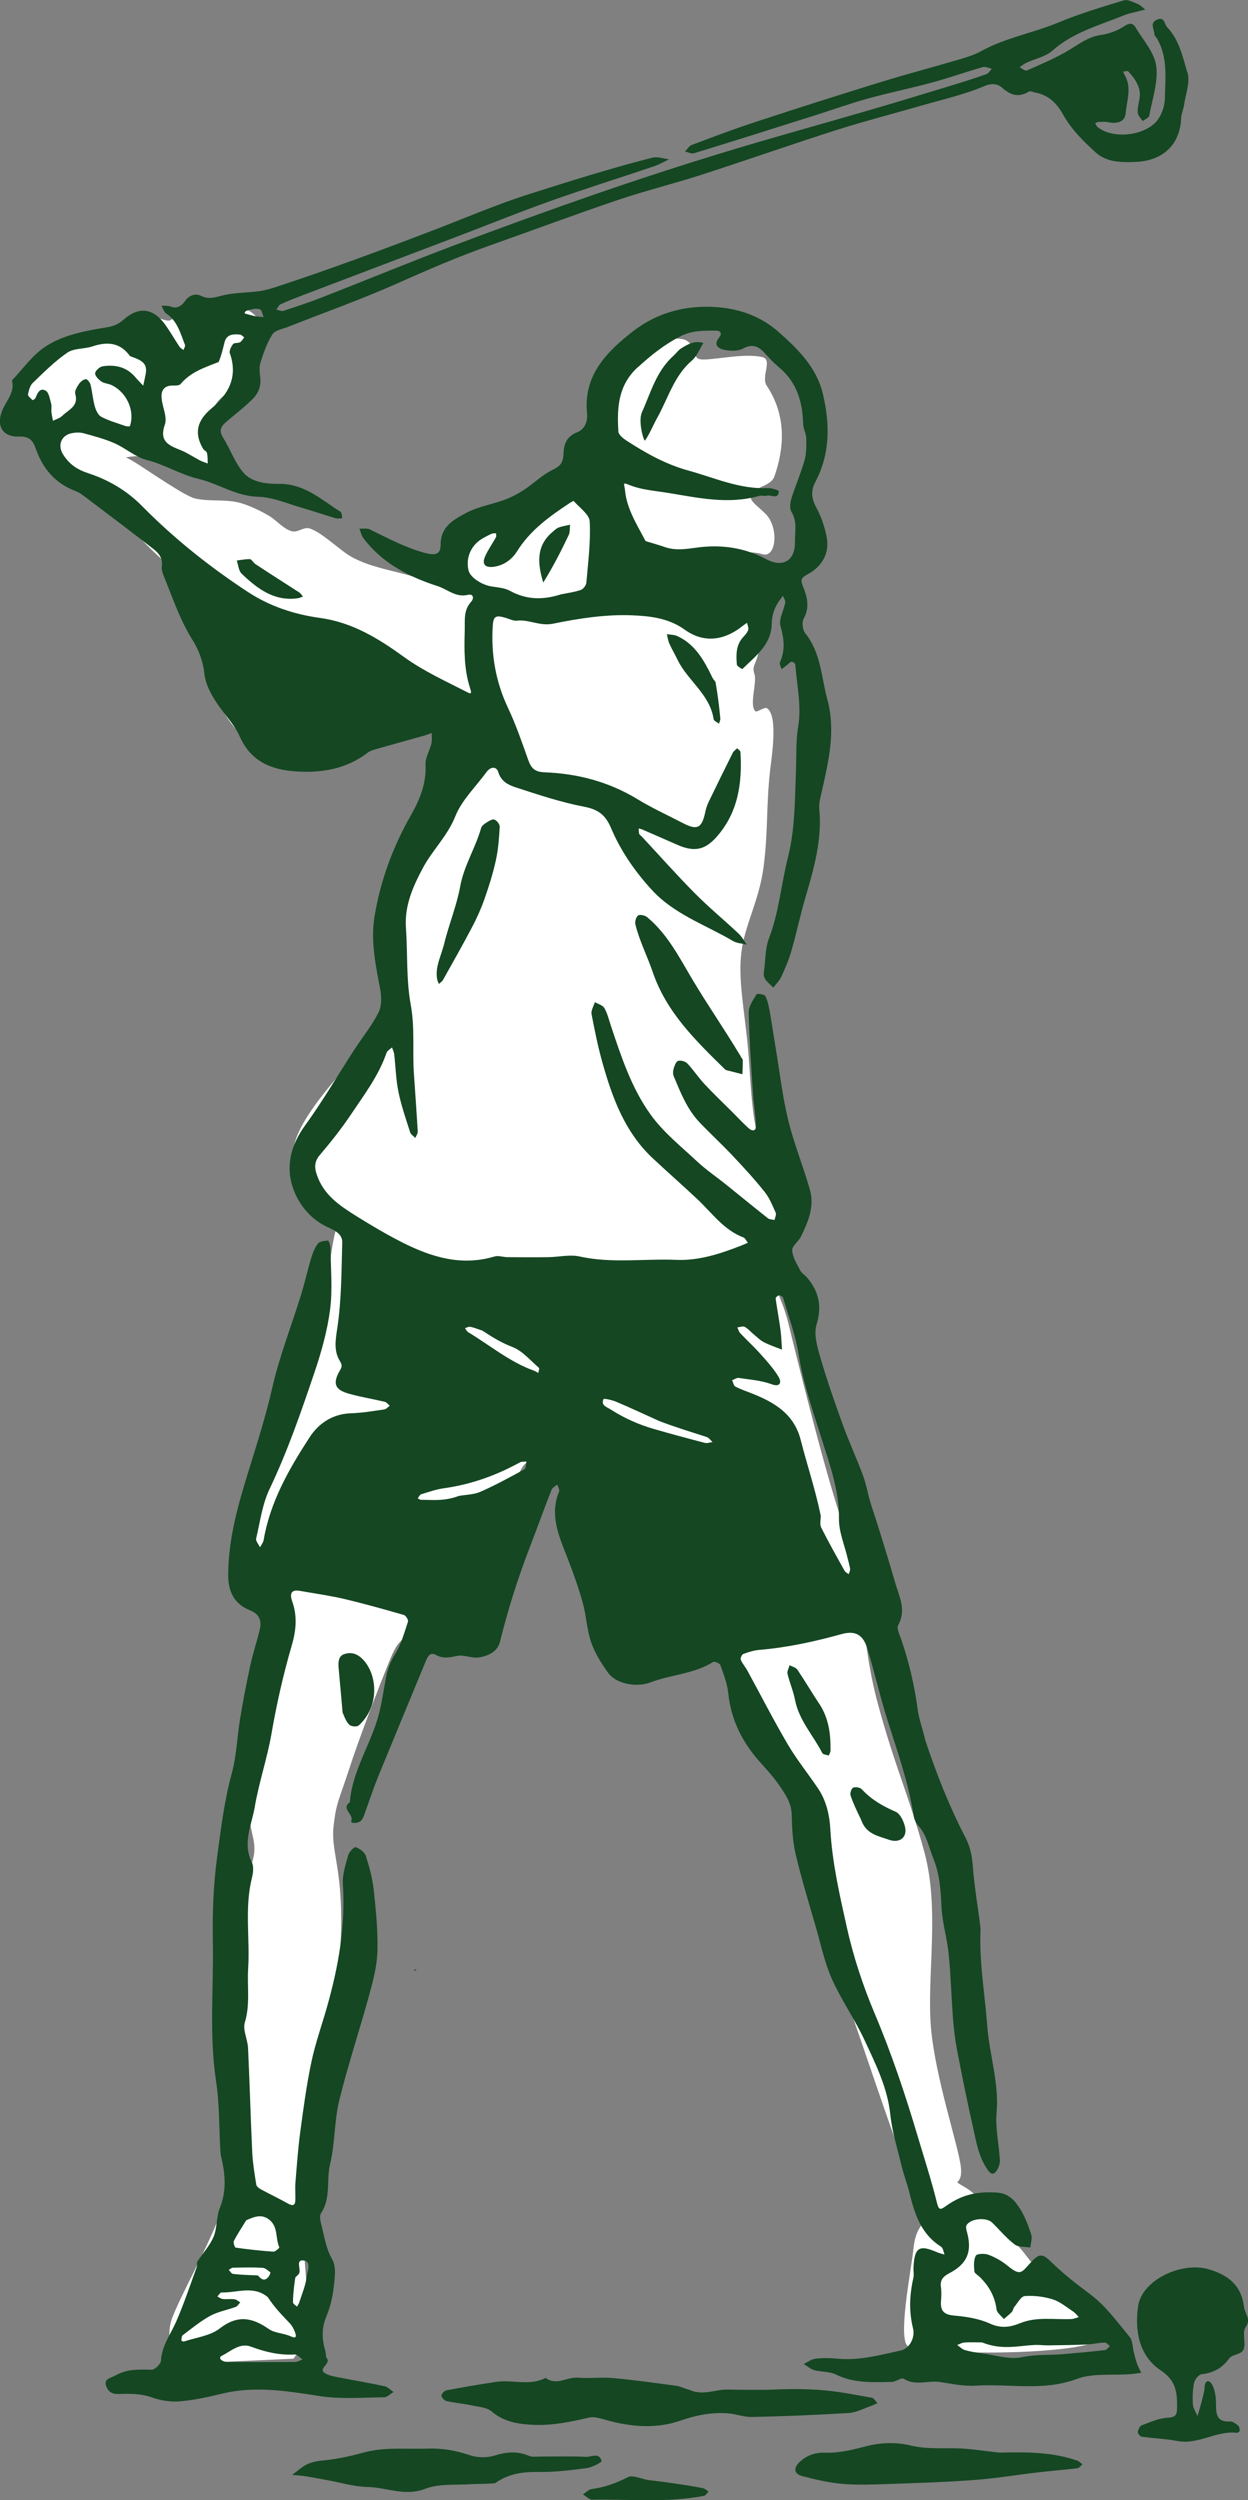 <?xml version="1.0" encoding="UTF-8"?>
<svg id="a" data-name="Layer 1" xmlns="http://www.w3.org/2000/svg" width="249.64" height="499.91" viewBox="0 0 249.64 499.91">
  <rect x="0" y="0" width="249.64" height="499.91" fill="#808080" stroke="none"/>
  <defs>
    <style>
      .b {
        fill: #fff;
        fill-rule: evenodd;
      }

      .c {
        fill: #144722;
      }
    </style>
  </defs>
  <path class="b" d="M90.87,141.11c-.85-.06-2.84,1.9-2.81,2.39.4,5.24-.89,10.68-1.61,15.77-1.05,7.32-8.06,14.56-9.54,26.38-.78,6.25.27,16.1-.58,18.64-1.43,4.28-19.65,19.95-17.47,27.59,4.96,17.36,15.94,19.62,32.13,21.24,8.54.85,16.66,3.45,25.41,2.72,4.55-.38,8.72-2.7,13.25-3.27,6.63-.83,12.44,4.44,19.24,2.18,2.87-.96,4.4-4.1,5.45-6.72,4.66-11.65-.95-11.49-3.09-22.14-1.06-5.28-1.14-10.92-1.63-16.34-.65-7.16-2.03-13.72-1.31-19.2.73-5.68,3.59-10.28,4.46-17.23.91-7.28.46-11.7,1.27-19.03.28-2.54,1.68-10.94-.62-12.48-.49-.33-2.03.91-2.33.6-1.27-1.27.39-5.72-.18-7.44-.56-1.69.32-1.83.82-4.36.75-3.77,2.47-7.43,3.89-10.75,1.4-3.26-3.21-4.76-3.64-5.01-7.01-3.88-2.78-4.8.57-3.83,2.75.8,3.29-5.36.6-8.06-1.53-1.54-3.11-2.51-2.93-3.4.44-2.18,3.93-1.94,4.7-4.14,1.86-5.34,2.58-11.91-1.57-18.13-1.14-1.71,1.22-5.16-.81-5.67-3.9-.97-11.02.92-12.71.36-1.43-.48-.77-3.61-3.45-3.99-6.94-.99-13.37,6.15-17.06,11.07-1.82,2.42-.48,7.12-1.82,9.8-.59,1.18-3.03,1.76-3.81,2.54-1.12,1.12.24,4.2-1.63,5.45-4.97,3.31-20.99,8.87-23.05,15.06-1.44,4.31,4.45,4.18,5.63,6.53.67,1.34-3.16,8.15-3.45,10.17-.26,1.81,6.39,11.14,3.63,12.52-1.09.54-2.56.27-3.93.18h0Z"/>
  <path class="b" d="M94.25,145.88c-1.57-.53-2.73-1.58-4.49-1.73-6.87-.57-11.8,2.02-18.03,4.51-2.1.84-4.85.34-7.05.59-4.11.46-7.21,2.7-11.46.88-5.05-2.17-8.65-6.58-10.09-11.85-.8-2.94-.27-6.06-1.08-9.01-1.11-4.05-3.82-6.87-5.68-10.58-1.14-2.27-2.15-5.21-4.11-6.96-4.11-3.65-7.57-7.99-11.76-11.66-2.63-2.3-6.36-3.74-9.31-5.58-.88-.55-4.53-5.56-3.53-6.56.25-.25.44-.92.78-1.27,3.93-3.93,10.61-1.07,14.99.39,1.82.61,3.43,1.89,5.19,2.64.14.06,2.25,1.01,2.25.98,0-.43-.9-1.54-1.08-2.06-.55-1.63-.7-3.32-.98-5-.58-3.51,1.5-6.97.69-9.4-.76-2.27-3.34-3.25-4.02-5.29-.4-1.2-.65-3.64,1.08-4.21,1.55-.52,3.22-1.08,4.9-1.08.72,0,1.98.72,2.64.39.84-.42,1.56-1.71,2.45-2.16,1.71-.86,3.25,1.73,4.7,1.37.8-.2,1.11-1.14,1.76-1.47,3.1-1.55,7.45-.28,8.82,2.45.99,1.98-2.5,4.8-3.23,6.27-1.08,2.17-1.05,4.66-2.06,6.66-.67,1.34-2.27,2.13-3.13,3.33-1.02,1.43-1.64,3.16-2.25,4.8-.74,1.98-.06,4.14.59,6.07.24.71,1.27,2.86.88,3.62-.39.78-3.93-.37-4.41-.49-2.38-.6-4.28-2.28-6.56-3.13-2.17-.81-4.56-.83-6.76-1.57-.13-.04-.26-.05-.39-.1-2.09-.78-5-2.01-5-1.76,0,.19,1.23.87,1.37.98,1.89,1.51,4.05,2.29,6.07,3.53,2.44,1.5,9.99,6.77,12.05,7.25,2.94.68,6.06.08,9.01.88,1.89.52,4.19,1.63,5.88,2.64,1.42.85,2.87,2.63,4.51,3.04,1.21.3,2.27-.88,3.43-.59,2.08.52,5.76,3.94,7.64,5.19,2.92,1.95,7.1,2.88,10.48,3.72,3.2.8,6.57,1.91,9.8,2.45,2.46.41,5.51.36,7.25,2.45,1.89,2.27,1.08,6.11,1.47,8.82.45,3.17,2.11,6.27,2.35,9.41.56,7.2-2.48,7.07-6.58,8.19h0Z"/>
  <path class="b" d="M16.57,90.54c-1.27-.1-6.59-.07-7.56-.65-1.71-1.03-3.12-2.53-4.94-3.34-.96-.42-2.37.13-3.19-.53-.78-.64-.78-2.58-.39-3.43,1.14-2.49,2.77-4.89,4.37-7.08.97-1.33,1.6-2.45,2.96-3.48.76-.58,1.83-.74,2.71-1.07,1.17-.43,2.35-.9,3.48-1.42,1.45-.67,2.89-1.72,4.43-2.17,3.74-1.07,8.06.16,11.16,2.37,1.26.9,3.26,2.66,3.65,4.25.33,1.35-.03,2.89.25,4.28.52,2.53,2.34,4.97,2.19,7.63-.04.66-.31,1.32-.53,1.93-.26.71-.55,1.65-1.04,2.26-1.58,1.94-4.88,1.02-7,1.13-1.4.07-2.46.43-3.89.23-1.31-.18-2.54-.83-3.85-.99-.94-.11-1.86.15-2.8.08h0Z"/>
  <path class="b" d="M35.69,472.65l22.98-1.02s2.88-3.05,2.84-9.95c-.04-6.9-1.68-18.49-1.21-23.91.47-5.42,7.17-35.28,7.84-49.43.67-14.15-1.93-17.84-1.44-22.89.5-5.05,1.2-5.7,3.12-11.66,1.92-5.96,6.05-16.74,8.25-22.08,2.19-5.34,3.37-4.28,7.83-3.97,4.46.32,7.2,2.35,8.8-.78,1.6-3.14,6.89-31.35,10.39-34.3,3.49-2.95,7.35-10.56,9.28,3.6,1.93,14.16,5.6,34.55,7.75,36.14,2.15,1.59,9.77.49,14.2-1.57,4.43-2.07,7.04-2.3,8.41,1.47,1.37,3.77,11.01,21.91,13.07,27.21,2.06,5.31,6.14,26.88,8.97,33.47,2.84,6.6,10.7,31.14,13.52,37.98,2.82,6.85,4.38,11.46,4.48,12.75.09,1.29-1.59,1.47-2.04,5.85-.45,4.38-3.35,18.72-.95,19.69,2.4.97,15.64,1.55,26.23.81,10.59-.73,15.32-2.28,12.16-5.77-3.17-3.5-10.02-7.23-13.2-11.13-3.18-3.9-1.75-2.61-6.85-7.66-5.1-5.05-3.52-5.97-6.91-8.04-3.4-2.07-.57.08-1-4.09-.43-4.17-5.15-17.92-6-28.07-.84-10.15,1.8-23.46-1.28-34.86-3.07-11.4-5.97-17.21-9.43-30.16-3.46-12.95-2.69-24.38-6.16-33.45-3.47-9.07-9.4-33.09-11.66-42.31-2.26-9.21-9.78-19.15-9.78-19.15,0,0-38.92-2.61-47.03-2.35-8.11.25-30.6-3.68-32.4-.5-1.8,3.18-2.4,8.98-3.17,16.24-.77,7.25.68,6.63-5.05,16.52-5.73,9.89-14,31.24-13.94,36.42.06,5.18,4.4,6.78,5.73,10.43,1.32,3.65,4.37,8.93,2.14,18.44-2.23,9.52-4.61,18.53-4.38,22.16.23,3.62,1.59,5.65.9,8.65-.69,3-2.62,9.18-4.39,20.23-1.77,11.05.14,19.26,0,29.56-.14,10.3.99,13.71-2.41,22.01-3.4,8.3-7.52,15.34-9.4,20.16-1.88,4.82,1.17,9.31,1.17,9.31h0Z"/>
  <path class="c" d="M129.93,495.92c2.24.26,4.09.51,5.93.79,1.59.24,3.18.49,4.75.81.4.08.75.43,1.12.66-.3.3-.56.8-.9.87-7.41,1.42-14.9.64-22.35.77-.62.01-1.25-.7-1.88-1.07.59-.37,1.15-.98,1.78-1.06,2.58-.35,4.92-1.19,7.25-2.39.94-.48,2.58.38,4.3.64h0Z"/>
  <path class="c" d="M99.03,496.51c-1.77.2-3.35.11-4.91.21-3.04.2-6.32-.14-9.05.92-4.08,1.58-7.72-.29-11.54-.36-2.69-.05-5.37-.89-8.05-1.37-1.46-.27-2.92-.55-4.39-.78-.87-.14-1.76-.18-2.65-.26.73-.56,1.43-1.14,2.18-1.66,1.38-.96,2.93-1.14,4.59-1.31,2.56-.25,5.11-.85,7.61-1.53,4.18-1.13,8.43-.62,12.66-.77,2.93-.11,5.7.37,8.49,1.32,1.5.51,3.43.55,4.94.08,2.41-.75,4.6-.94,6.94.06.67.28,1.53.13,2.3.13,3.01.01,6.03-.09,9.04.06,1.09.05,2.7-.96,3.15.85.06.23-1.9,1.26-2.99,1.4-3.15.42-6.33.82-9.5.77-3.11-.04-6,.27-8.82,2.23h0Z"/>
  <path class="c" d="M199.99,490.41c5.49-.14,10.58-.11,15.48,1.59.39.14.71.49,1.05.74-.33.27-.63.74-.99.79-2.64.32-5.29.52-7.93.83-4.25.49-8.47,1.21-12.73,1.52-5.78.43-11.58.61-17.38.81-3.01.1-6.05.22-9.04-.04-2.69-.24-5.38-.86-8-1.56-1.65-.44-1.77-1.6-.49-2.82,1.43-1.36,3.19-1.92,5.13-1.85,2.92.1,5.65-.65,8.47-1.36,2.71-.68,5.85-.75,8.55-.09,3.74.91,7.43.36,11.12.67,2.13.18,4.24.51,6.76.77h0Z"/>
  <path class="c" d="M240.93,477.81c-.04-1.86.86-2.15,1.49-1.06.65,1.11.82,2.62.82,3.95,0,2.04.16,3.65,2.83,3.48.52-.03,1.13.45,1.6.82.23.19.3.67.31,1.02,0,.15-.36.45-.53.43-4.12-.51-7.75,2.44-11.95,1.63-2.35-.45-4.77-.53-7.14-.86-.31-.05-.8-.66-.76-.95.07-.49.4-1.19.79-1.33,1.71-.63,3.47-1.44,5.24-1.52,1.73-.08,1.8-.73,1.82-2.08.04-2.98-.22-5.35-3.24-7.36-4.42-2.94-5.26-8.05-4.54-12.91.77-5.19,8.69-8.89,14.04-7.34,3.94,1.14,6.61,3.2,7.12,7.51.16,1.39,1.53,2.45.31,4.13-.75,1.04.19,3.34-.44,4.51-.52.97-2.15.82-2.8,1.68-1.23,1.64-2.85,2.9-5.51,3.16-.58.06-1.38,1.02-1.52,1.68-.3,1.41-.35,2.9-.25,4.35.05.8.6,1.57.92,2.35.2-.69.41-1.39.6-2.08.27-.94.53-1.88.79-3.22h0Z"/>
  <path class="c" d="M137.8,477.81c2.8,1.3,5.21-.04,7.61-.01,3.28.04,6.56.12,9.83-.02,2.94-.13,5.88-.1,8.79.1,3.47.24,6.92.95,10.36,1.55.42.07.75.7,1.12,1.07-.4.18-.79.41-1.21.55-1.49.51-2.98,1.33-4.5,1.43-6.44.4-12.89.65-19.34.8-1.59.04-3.18-.59-4.79-.72-3.31-.27-6.42.36-9.61,1.46-4.76,1.65-9.72,1.26-14.59-.07-1.19-.33-2.54-.81-3.66-.55-3.56.83-7.12,1.58-10.77,1.46-3.1-.1-6.15-.51-8.73-2.71-.93-.79-2.5-.89-3.81-1.16-1.7-.36-3.45-.52-5.15-.89-.43-.09-1.01-.68-1.04-1.08-.03-.34.58-.99,1-1.07,3.3-.62,6.61-1.2,9.93-1.69,3.28-.49,6.72.89,9.9-.8,2.14,1.65,4.27-.22,6.44-.04,2.34.19,4.73-.13,7.07.08,4.25.39,8.49.99,12.73,1.56.7.09,1.36.5,2.43.76h0Z"/>
  <path class="c" d="M237.49,14.44c-.91-3.09-1.61-6.44-3.99-8.96-.62-.65-.53-2.19-2.04-1.56-1.57.66-.57,1.92-.54,2.93.01.32.38.61.57.94,2.15,3.76,1.6,7.9,1.52,11.94-.02,1.29-.48,2.71-1.15,3.82-2.11,3.5-8.99,4.49-12.27,1.89-.24-.19-.36-.54-.53-.82.23-.08.46-.22.69-.23.65-.02,1.32-.08,1.95.05,1.9.39,3.33-.17,3.46-1.74.2-2.5,1.26-5.05-.11-7.54-.15-.27-.28-.56-.41-.83.36-.03.88-.22,1.04-.06.85.9,1.55,1.79,2.05,3.07.78,1.98-.35,3.57-.12,5.31.07.55.63,1.04.97,1.56.45-.35,1.22-.65,1.3-1.07.62-3.31,1.82-6.74,1.4-9.94-.36-2.7-2.61-5.16-4.11-7.68-.51-.86-1.1-1.05-2.21-.32-1.38.92-3.09,1.56-4.73,1.79-2.48.34-4.27,1.74-6.29,2.96-2.69,1.63-5.63,2.86-8.51,4.14-.34.15-.99-.4-1.49-.63.44-.3.84-.66,1.31-.88,1.76-.82,3.87-1.22,5.25-2.44,4.19-3.72,9.44-5.08,14.41-7.11.79-.32,1.64-.47,2.47-.69.57-.15,1.14-.29,1.71-.43-.5-.38-.95-.89-1.51-1.11-.89-.36-1.99-.97-2.78-.73-4.41,1.34-8.86,2.67-13.11,4.44-5.05,2.1-10.52,3.02-15.36,5.68-1.26.7-2.67,1.17-4.06,1.58-5.38,1.59-10.81,3.02-16.18,4.67-8.37,2.58-16.72,5.24-25.04,7.97-4.26,1.4-8.47,2.99-12.67,4.57-.54.2-.91.86-1.36,1.31.6.13,1.28.52,1.79.36,8.14-2.5,16.26-5.07,24.38-7.64,3.48-1.1,6.92-2.34,10.43-3.31,4.25-1.17,8.59-2.05,12.85-3.21,3.4-.92,6.74-2.11,10.13-3.08.52-.15,1.2.21,1.8.34-.36.37-.65.93-1.09,1.08-2.29.81-4.61,1.54-6.94,2.25-5.48,1.67-10.95,3.34-16.45,4.94-9.72,2.84-19.49,5.51-29.17,8.46-8.6,2.62-17.17,5.41-25.67,8.35-9.52,3.29-18.98,6.73-28.4,10.29-8.73,3.3-17.37,6.86-26.06,10.26-2.6,1.02-5.25,1.9-7.9,2.77-.41.14-.96-.15-1.45-.24.29-.37.5-.91.88-1.08,1.43-.66,2.9-1.23,4.37-1.79,10.43-3.97,20.86-7.91,31.29-11.88,6.12-2.33,12.19-4.8,18.36-6.99,6.87-2.44,13.83-4.61,20.74-6.95,1.02-.34,1.95-.91,2.93-1.37-1.13-.13-2.34-.58-3.37-.32-8.27,2.11-16.43,4.68-24.56,7.26-6.44,2.04-12.72,4.75-19.06,7.18-10.54,4.04-21.12,7.97-31.85,11.48-1.05.34-2.13.64-3.22.78-2.51.33-5.1.27-7.52.91-1.5.4-2.63.73-4.14-.02-.96-.48-2.25-.15-3.06,1.02-.68.98-1.57,1.68-2.95,1.15-.54-.21-1.2-.12-1.81-.17.3.53.48,1.26.94,1.56,2.27,1.51,2.85,3.98,3.76,6.27.1.27-.18.69-.29,1.04-.28-.23-.63-.4-.82-.69-.96-1.44-1.81-2.94-2.81-4.34-2.38-3.34-5.28-3.75-8.3-1.09-1.01.89-1.94,1.32-3.33,1.56-4.33.73-8.81,1.49-12.48,3.95-2.54,1.71-4.41,4.42-6.58,6.68.59,2.22-.89,3.8-1.74,5.58-1.57,3.3-.3,5.79,3.19,5.65,1.94-.08,2.75.79,3.25,2.24,1.41,4.11,3.91,7.12,8.07,8.68.79.3,1.5.86,2.18,1.38,4.4,3.32,8.81,6.65,13.16,10.03,1.11.86,2.11,1.82,1.87,3.58-.12.89.37,1.91.73,2.81,1.62,4.06,3.04,8.19,5.41,11.95,1.2,1.91,2.1,4.24,2.33,6.46.25,2.39,1.28,4.24,2.49,6.09,1.5,2.28,3.54,4.3,4.63,6.75,2.26,5.11,6.48,6.7,11.42,7,5.07.31,9.96-.53,14.17-3.76.65-.49,1.55-.67,2.37-.91,2.94-.84,5.88-1.64,8.82-2.47.55-.15,1.08-.37,1.62-.56-.01.71.09,1.45-.07,2.13-.34,1.42-1.24,2.83-1.17,4.2.2,3.81-1.17,7.05-2.98,10.22-3.59,6.31-6.07,13.09-7.23,20.2-.78,4.77.21,9.63,1.13,14.41.29,1.52.34,3.4-.31,4.71-1.32,2.63-3.23,4.96-4.85,7.45-3.29,5.06-6.33,10.3-9.87,15.18-2.72,3.74-3.81,7.84-2.57,11.96,1.06,3.52,3.49,6.68,7.12,8.36,1.45.67,2.95,1.36,2.9,3.06-.16,5.79-.14,11.63-1.02,17.32-.37,2.38-.64,4.45.55,6.38.67,1.09.23,1.41-.21,2.26-1.23,2.33-.68,3.51,1.97,4.26,2.36.67,4.81,1.06,7.21,1.63.37.09.67.51,1,.78-.35.26-.67.68-1.04.74-2.25.32-4.5.71-6.76.78-3.65.12-6.43,2.04-8.21,4.77-4.12,6.34-7.91,12.92-9.21,20.57-.09.51-.47.97-.72,1.46-.28-.59-.89-1.25-.78-1.75.78-3.33,1.23-6.86,2.68-9.9,3.62-7.59,6.34-15.5,9.02-23.42,1.37-4.05,2.54-8.25,3.09-12.47.52-4,.13-8.12.09-12.19,0-.56-.35-1.6-.49-1.6-.71.03-1.67.14-2.04.61-.65.83-1.05,1.92-1.36,2.95-.74,2.46-1.29,4.97-2.05,7.42-1.91,6.16-4.29,12.2-5.72,18.47-1.26,5.51-2.95,10.86-4.61,16.22-2.15,6.9-4.16,13.78-4.2,21.1-.02,3.42,1.18,5.88,4.4,7.17,1.85.73,2.34,2.1,1.91,3.86-.57,2.37-1.36,4.7-1.88,7.09-.76,3.51-1.44,7.04-2.03,10.58-.61,3.7-.72,7.53-1.7,11.12-1.51,5.54-2.18,11.22-2.94,16.85-.75,5.6-.93,11.32-.83,16.98.16,9.21-.75,18.43.64,27.63.71,4.68.59,9.48.88,14.23.04.61.22,1.22.35,1.82.65,3.14.79,6.18-.46,9.29-.73,1.8-.52,3.98-1.26,5.78-.74,1.79-2.17,3.3-3.24,4.96-.18.28,0,.78-.13,1.12-1.34,3.64-2.56,7.34-4.11,10.89-1.13,2.57-2.88,4.83-3.05,7.82-.04.67-1.22,1.82-1.86,1.81-3.92-.09-5.17.03-7.52,1.28-.85.45-2.1.58-1.55,2.05.4,1.06,1.13,1.55,2.35,1.52,2.28-.06,4.52-.12,6.78.69,1.73.62,3.72.93,5.55.78,2.82-.23,5.64-.85,8.4-1.52,6.6-1.62,13.05-.55,19.61.47,4.2.65,8.57.28,12.86.24.64,0,1.27-.69,1.9-1.06-.61-.4-1.17-1.02-1.83-1.16-2.78-.61-5.59-1.07-8.39-1.62-1.08-.21-2.22-.35-3.2-.81-2.13-.99,1.02-1.99.09-3.12-.27-.34-.16-.97-.3-1.44-.69-2.35-.82-4.56.2-6.97.9-2.12,1.37-4.5,1.57-6.8.14-1.56.42-3.16-.54-4.86-1.11-1.96-1.45-4.38-2.03-6.62-.2-.76-.43-1.82-.07-2.36,2.03-3.05,1.03-6.6,1.82-9.87,1-4.12.81-8.54,1.82-12.66,1.74-7.1,4.07-14.05,6-21.11.78-2.86,1.56-5.81,1.64-8.74.11-4.08-.3-8.19-.74-12.26-.25-2.31-.88-4.6-1.59-6.81-.24-.74-1.21-1.43-2-1.72-.29-.11-1.33.92-1.51,1.58-.52,1.91-1.2,3.91-1.07,5.83.55,8.46-.92,16.61-3.22,24.68-1.04,3.64-2.32,7.22-3.09,10.91-.96,4.55-1.58,9.18-2.2,13.79-.46,3.39-.7,6.81-.98,10.22-.1,1.17.01,2.36-.02,3.54-.03,1.15-.55,1.22-1.48.7-1.81-1.01-3.68-1.9-5.49-2.88-.36-.19-.8-.57-.85-.91-.33-2.11-.69-4.23-.8-6.36-.33-6.97-.51-13.95-.84-20.93-.08-1.74-1.1-3.64-.64-5.15,1.09-3.59.44-7.16.66-10.73.38-6.05-.75-12.16.76-18.18.25-.99.39-2.27-.03-3.11-1.91-3.81-.03-7.41.58-10.99.84-4.95,2.5-9.76,3.36-14.71,1.03-5.96,2.36-11.84,4.05-17.63.88-3.02,1.15-5.87.08-8.86-.44-1.23-.39-2.41,1.52-2.07,2.93.52,5.89.93,8.79,1.6,4.05.95,8.05,2.08,12.05,3.23.38.11.92.99.81,1.33-.73,2.18-1.34,4.48-2.54,6.41-.95,1.53-1.55,3.05-1.86,4.76-.45,2.43-.8,4.9-1.41,7.29-1.55,6.01-5.34,11.29-5.82,17.66-1.88,1.32.9,2.36.27,3.79-.21.47,1.69.57,2.23-.44.35-.63.55-1.34.8-2.03.79-2.16,1.51-4.36,2.38-6.49,3.12-7.63,6.29-15.24,9.43-22.86.41-.98.87-2.12,2.11-1.44,1.5.83,2.79.49,4.31.19,1.34-.26,2.87.53,4.24.32,1.86-.28,3.77-1.12,4.27-3.16,1.58-6.4,3.56-12.66,5.93-18.81,1.48-3.85,2.88-7.73,4.38-11.57.17-.43.75-.69,1.15-1.03.13.47.51,1.04.36,1.39-1.96,4.75-.01,8.96,1.66,13.25,1.15,2.94,2.21,5.93,3.06,8.96.73,2.61.82,5.42,1.7,7.97.74,2.16,2.04,4.19,3.38,6.06,1.57,2.19,5.59,3.03,8.52,1.91,4.1-1.56,8.66-1.66,12.49-4.07.27-.17,1.32.28,1.45.63.65,1.84,1.38,3.72,1.58,5.63.56,5.41,2.87,9.91,6.45,13.88,1.36,1.51,2.74,3.03,3.87,4.7,1.16,1.71,2.33,3.43,2.37,5.72.05,2.65.19,5.36.8,7.93,1.18,4.98,2.69,9.89,4.11,14.82.98,3.39,1.7,6.91,3.14,10.11,1.89,4.21,4.59,8.06,6.54,12.25,2.2,4.74,4.56,9.43,5.13,14.82.37,3.52,1.46,6.98,2.3,10.44.43,1.77,1.11,3.49,1.54,5.26,1.03,4.22,2.33,8.24,6.32,10.73.4.25.47,1.04.69,1.58-.5-.16-1.03-.27-1.51-.48-3.59-1.56-4.52-.96-4.7,3.15-.03.66.12,1.34-.02,1.96-.83,3.68-.88,6.83-.07,10.15.45,1.85-.73,4.03-2.5,4.41-4.19.91-8.35,2.06-12.73,1.61-1.43-.15-2.9-.15-4.32.02-.8.1-1.54.68-2.31,1.05.69.42,1.32,1.02,2.07,1.23,1.43.39,3.07.25,4.36.88,3.6,1.77,7.4,1.54,11.18,1.48.81-.01,1.9-.93,2.37-.64,2.35,1.49,4.84.31,7.22.65,2.37.35,4.79.89,7.15.74,6.74-.44,13.53,1.17,20.27-1.35,3.22-1.2,7.07-.68,10.63-.95.75-.06,1.5-.18,2.25-.27-.29-.63-.63-1.25-.87-1.91-.25-.69-.41-1.41-.59-2.12-.28-1.07-.23-2.39-.87-3.16-2.46-2.97-4.79-6.23-7.84-8.49-2.77-2.05-5.43-4.14-7.88-6.53-1.85-1.8-2.41-1.65-4.32.45-1.57,1.72-1.84,2.42-4.36.35-1.12-.92-2.45-1.68-3.8-2.19-.76-.29-2.32-.25-2.55.17-.47.85-.39,2.07-.3,3.13.03.4.68.75,1.06,1.12,1.85,1.79,3.04,3.87,3.38,6.49.09.7.95,1.3,1.45,1.94.54-.47,1.12-.91,1.62-1.43.24-.25.25-.71.47-.97.67-.8,1.36-2.15,2.12-2.2,1.84-.13,3.81.11,5.58.66,1.48.46,2.76,1.57,4.09,2.44.43.28.75.73,1.12,1.1-.46.13-.93.36-1.4.39-3.44.17-6.96-.53-10.29.82-2.05.83-3.87,1.1-6.09.09-2.19-1-4.75-1.39-7.18-1.6-2.05-.18-2.75-.98-2.6-2.9.07-.91.12-1.85-.01-2.75-.22-1.47.43-2.16,1.68-2.82,3.56-1.86,4.55-4.27,3.58-8.03-.14-.52-.36-1.23-.13-1.59.83-1.34,3.98-1.6,5.1-.51,1.5,1.47,2.86,3.12,4.51,4.38.76.58,2.08.44,3.14.62.08-.88.43-1.85.17-2.62-.61-1.83-1.29-3.72-2.34-5.31-1.02-1.53-2.17-2.91-4.54-3.06-3.59-.22-6.69.22-10.1,2.64-1.13.8-1.47,1.03-1.89-.68-1.11-4.49-2.55-8.9-3.87-13.34-2.46-8.27-5.19-16.43-8.56-24.4-2.35-5.58-4.28-11.4-5.6-17.36-1.43-6.45-2.92-12.88-3.28-19.55-.15-2.71-.78-5.61-2.39-8.02-2-2.99-4.29-5.8-6.11-8.89-2.84-4.83-5.39-9.83-8.08-14.75-.41-.75-1.01-1.42-1.34-2.2-.12-.28.23-1.04.52-1.15,1.03-.38,2.11-.72,3.2-.81,5.58-.47,11.02-1.65,16.41-3.15,2.83-.78,4.37.1,5.25,3.04,1.41,4.68,2.49,9.46,3.96,14.11,1.99,6.3,4.22,12.52,5.24,19.09.11.69.41,1.47.88,1.98,1.75,1.89,2.14,4.36,3.06,6.62,1.26,3.09,1.49,6.29,1.63,9.59.15,3.21,1.13,6.38,1.45,9.59.43,4.2.52,8.44.85,12.66.16,2.13.4,4.26.8,6.36.98,5.09,2,10.18,3.14,15.23.7,3.08,1.14,6.26,3.09,8.96.75,1.04,1.29.69,1.73.02.39-.58.67-1.39.63-2.07-.18-3.18-.93-6.38-.66-9.51.52-5.97-1.45-11.6-1.88-17.45-.44-5.94-1.48-11.86-1.37-17.86.01-.66.07-1.32-.01-1.97-.5-3.98-1.2-7.95-1.49-11.95-.15-2.05-.53-3.94-1.45-5.72-3.2-6.15-5.76-12.57-8.06-19.49-.52-2.32-1.27-4.22-1.53-6.19-.63-4.78-1.73-9.44-3.29-14-.31-.93-.96-2.18-.61-2.82,1.71-3.09.17-5.82-.63-8.62-1.07-3.75-2.25-7.46-3.39-11.19-.5-1.63-1.08-3.23-1.56-4.86-.52-1.76-.82-3.59-1.46-5.3-1.27-3.41-2.8-6.71-4.04-10.13-1.61-4.45-3.18-8.93-4.5-13.48-.62-2.11-1.33-4.62-.74-6.56,1.12-3.7.45-6.62-1.92-9.4-.42-.5-1.07-.86-1.35-1.41-.66-1.29-1.53-2.64-1.61-4.01-.05-.88,1.27-1.76,1.76-2.76,1.43-2.92,2.73-5.99,1.8-9.29-1.31-4.68-3.19-9.21-4.34-13.93-1.15-4.7-1.7-9.54-2.5-14.33-.41-2.46-.76-4.92-1.2-7.38-.2-1.08-.4-2.2-.89-3.16-.18-.35-1.64-.54-1.75-.35-.68,1.14-1.61,2.42-1.58,3.63.12,5.39.5,10.77.85,16.15.14,2.14.51,4.27.61,6.42.06,1.2-.74,1.24-1.48.57-1.17-1.06-2.24-2.21-3.35-3.32-1.84-1.84-3.73-3.63-5.5-5.53-1.2-1.29-2.18-2.8-3.39-4.08-.4-.42-1.3-.68-1.84-.53-.42.11-.73.95-.9,1.52-.15.48-.19,1.11,0,1.55,1.38,3.28,2.68,6.63,5.2,9.26,2.16,2.26,4.47,4.38,6.61,6.66,2.2,2.33,4.38,4.7,6.38,7.21.97,1.21,1.58,2.74,2.22,4.18.16.37-.15.95-.24,1.44-.45-.11-1-.09-1.33-.35-2.78-2.19-5.51-4.44-8.27-6.66-1.97-1.58-4.07-3-5.9-4.71-3.22-3-6.76-5.83-9.29-9.36-3.85-5.34-5.91-11.67-7.99-17.91-.38-1.15-.66-2.37-1.27-3.4-.33-.57-1.24-.79-1.89-1.17-.24.8-.8,1.67-.66,2.4.64,3.38,1.33,6.76,2.28,10.07,1.97,6.93,4.49,13.62,9.92,18.71,3.01,2.82,6.12,5.53,9.12,8.37,2.85,2.7,5.16,6.02,9.04,7.49.38.15.61.71.91,1.08-.45.18-.89.38-1.34.56-4.18,1.63-8.43,3.04-12.98,2.85-6.45-.27-12.93.75-19.37-.68-1.95-.43-4.12.11-6.18.14-2.73.04-5.46.02-8.2,0-.88,0-1.84-.37-2.63-.13-6.57,1.96-12.56.14-18.34-2.77-3.16-1.59-6.22-3.41-9.23-5.28-3.13-1.96-6.25-3.99-7.72-7.67-.64-1.61-.97-3.02.36-4.57,2.19-2.58,4.31-5.24,6.2-8.06,2.65-3.96,5.57-7.78,7.15-12.38.15-.43.72-.73,1.09-1.08.15.45.38.89.44,1.36.29,2.51.35,5.07.85,7.53.56,2.74,1.49,5.4,2.34,8.08.14.44.68.76,1.04,1.14.17-.43.5-.88.48-1.3-.22-3.83-.5-7.66-.76-11.48-.32-4.61.22-9.2-.64-13.87-.92-5.02-.6-10.26-.96-15.39-.31-4.43,1.44-8.31,3.4-11.97,1.9-3.55,4.91-6.37,6.48-10.32,1.3-3.25,4.1-5.91,6.23-8.83.81-1.11,1.99-1.22,2.37.03.58,1.88,2.04,2.55,3.47,3.02,4.52,1.47,9.07,2.99,13.72,3.88,2.81.54,4.25,1.64,5.36,4.27,1.94,4.58,4.78,8.68,8.16,12.36,4.48,4.89,10.73,6.97,16.24,10.22.79.46,1.84.49,2.76.72-.54-.74-.99-1.59-1.65-2.21-2.9-2.72-5.97-5.25-8.76-8.07-3.64-3.67-7.08-7.55-10.6-11.33-.18-.19-.46-.34-.53-.57-.1-.33-.06-.7-.08-1.06.28.09.57.15.83.27,2.34,1.01,4.66,2.04,7,3.06,3.13,1.35,5.28,1.05,7.54-1.41,4.48-4.89,5.36-10.88,4.97-17.21-.02-.26-.43-.49-.65-.74-.3.3-.7.55-.88.91-1.63,3.26-3.24,6.53-4.82,9.81-.31.65-.54,1.36-.69,2.07-.68,3.21-1.6,3.67-4.51,2.16-3.02-1.57-6.14-2.99-9.04-4.76-5.74-3.5-12.01-5.13-18.6-5.38-2.11-.08-2.72-.95-3.31-2.61-1.22-3.43-2.4-6.89-3.95-10.17-2.49-5.24-3.45-10.7-3.1-16.43.13-2.04.57-2.29,2.72-1.63.7.22,1.44.6,2.12.52,2.44-.28,4.57,1.15,7.21.61,5.17-1.06,10.54-1.89,15.77-1.68,3.49.14,7.29.5,10.57,2.86,3.85,2.78,7.95,2.21,11.66-.78.26-.21.56-.39.83-.58.09.49.36,1.04.22,1.45-.2.56-.68,1.04-1.09,1.51-1.39,1.58-1.32,3.5-1.18,5.39.03.34,1.07.93,1.12.88,2.6-2.55,5.76-4.85,5.85-8.94.04-1.88.57-3.41,1.63-4.86.21-.28.42-.56.63-.83.16.46.53.96.45,1.38-.28,1.57-1.33,3.28-.96,4.62.72,2.54,1.01,4.83-.09,7.27-.16.35.2.93.32,1.41.41-.31.81-.63,1.21-.94.27-.21.54-.56.81-.56.26,0,.72.37.73.6.31,4.09,1.25,8.29.59,12.23-.51,3.02-.35,5.96-.46,8.9-.23,5.86-.16,11.69-1.62,17.46-1.35,5.36-1.78,10.91-3.79,16.15-.79,2.05-.66,4.45-1.01,6.67-.25,1.62,1.08,2.21,1.88,3.17.56-.75,1.26-1.43,1.64-2.27.76-1.65,1.48-3.34,1.98-5.08,1.01-3.53,1.77-7.13,2.8-10.65,1.7-5.81,3.37-11.59,2.78-17.76-.11-1.2.28-2.47.55-3.69,1.35-6.02,2.76-11.97,1.05-18.25-1.22-4.48-1.27-9.29-4.41-13.17-.53-.66-.71-2.2-.31-2.92,1.27-2.27.69-4.4-.14-6.45-.52-1.3-.38-1.7.85-2.37,2.93-1.59,4.53-4.16,3.88-7.56-.39-2-1.09-4.03-2.06-5.82-.97-1.79-1.14-3.35-.2-5.13,2.99-5.65,2.94-11.59,1.51-17.61-1.26-5.33-5.02-8.99-8.9-12.42-3.4-3-7.59-4.55-12.11-4.91-6.18-.5-12,.98-16.89,4.76-5.31,4.1-10.04,8.84-9.27,16.43.19,1.91-.66,3.31-2.01,3.83-2.21.86-2.64,2.54-2.71,4.38-.06,1.64-.59,2.35-2.12,3.09-2.1,1.01-3.83,2.76-5.81,4.05-1.21.8-2.54,1.48-3.9,1.98-2.51.92-5.26,1.35-7.58,2.59-2.47,1.32-5.19,2.68-5.16,6.43.01,1.9-1.12,2.13-3.1,1.6-3.91-1.05-7.45-2.94-11.04-4.71-.58-.29-1.4-.11-2.11-.15.26.63.39,1.36.79,1.89,3.78,5.02,9.13,7.75,14.89,9.61,1.95.63,3.62,2.32,6.02,1.73,1.07-.26,1.32.65.62,1.42-1.54,1.71-1.19,3.78-1.25,5.79-.11,3.84-.14,7.69,1.05,11.38.26.8.4,1.37-.38.96-4.34-2.23-8.86-4.26-12.78-7.1-5.18-3.75-10.38-6.95-16.87-7.84-5.11-.7-10.02-2.32-14.37-5.17-7.65-5.01-14.78-10.69-21.22-17.22-3-3.05-6.73-5.23-10.66-6.51-2.37-.77-3.86-1.84-5.09-3.75-1.18-1.82-.42-3.86,1.7-4.28.76-.15,1.61-.19,2.35,0,2.11.58,4.25,1.14,6.24,2.02,2.22.98,4.18,2.77,6.47,3.35,3.59.91,6.74,2.92,10.26,3.75,4.06.96,7.55,3.48,11.97,3.59,2.97.07,5.92,1.4,8.86,2.24,2.22.63,4.41,1.39,6.63,2.05.41.12.89.02,1.34.03-.1-.45-.06-1.13-.34-1.31-3.83-2.41-7.21-5.63-12.28-5.59-2.52.02-5.48-.26-7.21-2.31-1.7-2.01-2.58-4.69-4.02-6.95-.96-1.51-.28-2.36.77-3.25,1.75-1.49,3.59-2.88,5.2-4.5,1.05-1.06,1.66-2.46,1.49-4.1-.11-1.04-.27-2.17.03-3.13.61-1.96,1.31-3.96,2.4-5.67.53-.82,2.02-1.05,3.11-1.48,7.33-2.9,14.77-5.53,21.96-8.74,5.99-2.67,11.99-5.26,18.17-7.45,8.58-3.04,17.11-6.22,25.73-9.14,5.54-1.87,11.23-3.28,16.8-5.07,9.02-2.91,17.97-6.06,26.99-8.94,5.46-1.74,11.02-3.17,16.53-4.76,4.45-1.29,9.02-2.3,13.26-4.1,1.54-.66,2.73-.22,3.27.27,1.76,1.56,3.36,2.18,5.49.88.29-.18.87.13,1.32.21,2.58.46,4.29,2.16,5.47,4.3,1.71,3.1,4.18,5.49,6.73,7.8.94.85,2.35,1.4,3.62,1.6,1.57.25,3.21.24,4.85.11,5.1-.42,8.28-3.64,8.47-8.75.03-.84.44-1.66.56-2.51.32-2.2,1.28-4.62.7-6.58ZM46.62,453.43c1.97-.04,3.94-.09,5.9.02.54.03,1.08.55,1.56.91.07.05-.14.56-.31.8-.8,1.1-1.51.62-2.17-.18-2.19-.09-3.6-.14-5-.31-.31-.04-.56-.52-.84-.8.28-.15.56-.44.85-.44ZM59.05,472.28c-4.32.04-8.64.02-12.96.02-1.85.1-2.5-.86-1.76-1.23,1.82-.91,3.64-2.69,5.85-1.86,2.87,1.07,5.72,1.76,8.8,1.57.49-.03,1.02.64,1.53.99-.49.18-.97.5-1.46.51ZM58.82,457.22c.06-.62.17-1.23.26-1.84.49-.49.59-.57.67-.67.63-.85-.75-2.89.92-2.73,1.75.16.8,2.18.68,3.21-.19,1.76-.95,3.47-1.49,5.19-.09.3-.3.56-.46.83-.28-.28-.78-.54-.79-.83-.02-1.05.11-2.11.21-3.17ZM57.95,464.52c.49.52.86,1.22,1.09,1.9.11.33.5,1.38-.82.76-1.42-.66-3.24-.64-4.47-1.5-3.35-2.34-6.26-2.84-9.81-.09-1.91,1.48-4.72,1.79-7.14,2.6-.14.05-.53-.16-.52-.22.04-.36.04-.87.27-1.04,1.79-1.34,3.53-2.8,5.48-3.86,1.57-.86,3.44-1.18,5.14-1.81.36-.13.59-.59.89-.9-.38-.22-.75-.57-1.16-.62-.77-.1-1.57.03-2.35-.05-.37-.04-.71-.33-1.07-.51.28-.28.56-.8.83-.8,3.11.09,6.39-1.46,9.26.94,1.47,2.26,2.97,3.69,4.38,5.21ZM49.24,443.96c1.86-.87,3.26-1.24,4.67-.09,1.77,1.45,1.15,3.72,1.97,5.49.04.09-.8.88-1.2.86-2.52-.17-5.03-.45-7.53-.8-.2-.03-.53-1.03-.36-1.35.73-1.41,1.62-2.74,2.45-4.1ZM192.93,468.39c1.17-.08,2.35-.02,3.52-.02,3.96,1.6,7.26.66,10.52.51.89-.04,1.78.09,2.67.08,2.54-.03,5.08-.06,7.61-.17,1.25-.05,2.49-.34,3.73-.39.34-.01.69.46,1.04.71-.32.27-.63.75-.98.79-2.76.32-5.52.57-8.28.81-2.77.24-5.5.01-8.32.61-2.56.54-5.44-.44-8.17-.79-1.1-.14-2.2-.32-3.26-.63-.56-.17-1.03-.66-1.54-1.01.48-.18.96-.48,1.45-.51ZM155.83,275.46c-.98-1.69-2.34-3.19-3.66-4.67-1.31-1.47-2.77-2.81-4.12-4.24-.28-.29-.38-.75-.56-1.13.5-.05,1.11-.3,1.48-.11.66.35,1.17.98,1.76,1.46.68.56,1.32,1.22,2.08,1.61,1.15.59,2.4,1,3.61,1.48-.09-1.33-.12-2.66-.3-3.98-.28-2.09-.68-4.17-.97-6.26-.02-.18.45-.6.71-.62.27-.01.73.29.8.54,1.09,3.74,2.49,7.45,3.09,11.28.9,5.73,2.8,11.13,4.52,16.61,1.66,5.3,3.61,10.51,3.55,16.26-.03,2.62,1.12,5.25,1.73,7.88.17.72.4,1.42.5,2.14.04.33-.18.7-.28,1.05-.28-.22-.66-.38-.82-.67-1.6-2.87-3.22-5.73-4.69-8.67-.32-.65-.07-1.58-.09-2.38-1.08-5.28-2.74-10.13-3.99-15.07-1.33-5.25-5.23-7.54-9.73-9.33-1.12-.45-2.28-.83-3.35-1.39-.34-.18-.44-.83-.65-1.27.44-.16.9-.52,1.31-.46,2.2.33,4.49.49,6.55,1.25,1.91.71,1.96-.54,1.51-1.31ZM120.72,279.75c.07-.17,1.74.19,2.56.54,2.9,1.23,5.75,2.57,8.62,3.86,3.42,1.31,6.45,2.2,9.46,3.18.45.15.78.66,1.17,1.01-.51.07-1.06.29-1.52.17-3.42-.89-6.84-1.81-10.24-2.79-3.05-.88-5.92-2.17-8.61-3.89-.87-.55-1.98-.82-1.44-2.07ZM94.06,265.29c.82.18,1.61.5,2.41.76,2.29,1.51,4,2.5,6.05,3.29,2,.78,3.57,2.69,5.28,4.16.15.13-.07.67-.13,1.03-.28-.15-.53-.35-.83-.45-4.88-1.74-8.82-5.08-13.18-7.7-.28-.17-.43-.54-.65-.81.35-.1.73-.34,1.04-.27ZM84.25,298.78c1.52-.46,3.04-1,4.6-1.21,5.4-.75,10.4-2.56,15.15-5.16.37-.2.88-.12,1.33-.17-.15.54-.13,1.38-.47,1.57-2.87,1.58-5.76,3.15-8.75,4.47-1.32.58-2.9.58-4.36.84-2.94,1.1-5.26.76-7.53.77-.22,0-.44-.2-.66-.3.23-.28.4-.72.68-.81ZM127.62,73.41c2.63-2.4,5.28-4.52,8.47-6.16,2.35-1.2,4.62-1.13,7-1.15,1.13,0,1.4.59.72,1.44-1.23,1.54.07,2.21,1.07,2.41,1.21.24,2.74.29,3.76-.26,1.92-1.03,3.11-.42,4.36.95.88.97,1.78,1.94,2.78,2.77,3.59,2.96,4.76,6.91,4.88,11.36.03.96.6,1.9.62,2.86.03,1.49.04,3.06-.36,4.47-.72,2.56-1.82,5.01-2.61,7.56-.26.84-.38,2.04.02,2.7,1.2,1.95.65,4.01.69,6,.06,3.67-2.38,5.25-5.7,3.47-4.43-2.37-9.13-2.99-13.91-2.34-2.23.3-4.29.64-6.44-.11-1.26-.44-2.55-.79-3.83-1.19-1.9-3.58-3.81-6.58-4.13-10.29-.08-.88-.55-1.53.55-1.06,2.58,1.11,5.26,1.26,7.97,1.7,6.12.99,12.15,2.39,18.34.61.49-.14,1.08.09,1.56-.04.84-.24,2.25.88,2.37-.89.01-.17-1.45-.66-2.21-.63-5.62.27-10.61-2.05-15.85-3.49-4.6-1.26-8.56-3.5-12.45-6.02-.66-.43-1.55-1.15-1.59-1.78-.31-4.76-.06-9.3,3.92-12.92ZM93.72,114.06c-.63-2.62.59-5.24,3.04-6.53.54-.28,1.07-.59,1.63-.82.24-.1.55-.06.83-.08,0,.26.1.57,0,.77-.71,1.28-1.57,2.49-2.17,3.82-.72,1.6-.02,2.37,1.8,2.1,2.01-.3,3.59-1.51,4.58-3.09,2.63-4.23,6.51-6.98,10.52-9.64.26-.17.76-.47.8-.42,1.15,1.34,3.14,2.67,3.21,4.1.21,4.06-.32,8.16-.67,12.24-.05.53-.62,1.28-1.11,1.45-1.27.44-2.63.61-3.96.88-3.81,1.22-7.06,1.02-10.23-.71-1.04-.57-2.36-.67-3.57-.85-2.04-.29-4.36-1.83-4.7-3.22ZM29.16,74.65c-.14.83-.34,1.65-.51,2.47-.53-.57-1.08-1.11-1.58-1.7-1.74-2.06-4.03-2.56-6.53-2.18-.59.09-1.47.87-1.51,1.39-.04.53.69,1.27,1.26,1.66.57.39,1.4.4,2.05.72,3.03,1.44,4.7,5.2,3.64,8.2-.03.09-.65.06-.96-.05-1.6-.56-3.25-1.03-4.74-1.81-.64-.33-1.09-1.3-1.31-2.07-.4-1.42-.51-2.93-.86-4.37-.11-.44-.66-1.13-.94-1.1-.49.06-1.06.5-1.36.94-.39.59-.92,1.44-.76,1.99.75,2.49-1.35,3.18-2.58,4.39-.49.48-1.24.68-1.87,1.01-.11-.61-.26-1.21-.32-1.83-.05-.52.1-1.08-.04-1.56-.27-.93-.43-2.23-1.08-2.62-1.15-.69-1.69.46-2.06,1.45-.07.2-.56.46-.59.43-.35-.36-.96-.82-.91-1.15.15-.81.41-1.77.97-2.31,2.21-2.12,4.41-4.34,6.92-6.05,1.32-.9,3.35-.69,4.97-1.23,2.99-1,5.57-.82,7.55,1.94,2.05.74,3.52,1.26,3.15,3.43ZM48.02,68.43c-.42.22-1.16.07-1.39.36-.39.5-.83,1.35-.65,1.84,1.63,4.66-.19,8.14-3.66,11.02-2.91,2.42-3.53,4.96-1.71,8.06.19.33.71.52.79.85.16.68.12,1.41.15,2.12-.52-.21-1.07-.36-1.56-.62-1.3-.67-2.52-1.52-3.87-2.06-2.36-.94-4.33-1.73-3.14-5.11.51-1.46-.45-3.4-.64-5.13-.19-1.69.47-2.72,2.35-2.67.48.01,1.18,0,1.42-.29,2.01-2.42,4.86-3.33,7.63-4.42.66-1.6.87-2.81,1.19-3.99.45-1.62,1.79-1.6,3.09-1.49.29.02.55.36.83.56-.27.33-.48.77-.83.96ZM51.12,63.24c-.71-.14-1.41-.35-2.11-.54-.04-.01-.07-.2-.03-.26.06-.11.17-.19.27-.28,1.19-.38,2.05-.55,2.76-.3.38.14.49,1,.73,1.54-.54-.05-1.08-.06-1.61-.16Z"/>
  <path class="c" d="M242.49,465.21c.07-.65.64-2.3.8-2.54.29-.45.64-1.38.85-1.39.33-.02.86.97,1.04,1.47.45,1.24,1.13,1.7,1.4,1.58,1.33-.62-.91-1.11-.25-1.97.11-.15-.5-.78-.67-1.23-1.06-2.93-5.09-5.08-7.91-4.58-1.65.29-3.58.85-4.92,2.42-1.86,2.19-2.51,5.25-1.25,7.63.93,1.76,2.88,3.03,4.51,4.33.6.48,1.64.5,2.49.52.19,0,.26-.95.15-1.05-.34-.3-.09-1.08-.48-1.32-.35-.22-.9-.07-1.24-.3-.92-.63-2.15-.72-2.33-2.2-.2-1.58-.27-2.36.33-3.3.12-.18.42-.3.74-.41.3-.11.61-.22.75-.38.5.64-.49,1.83-.04,2.51.33.5.99,1.27,1.35,1.34,1.22.25,2.75.45,2.81,1.63.05,1.06.55.95.65,1.58.09.55,1.65-.12,2.04-.04,2,.38,2.1.14,2.93-.51.47-.37.2-1.72.21-2.49-.22-.1-.93.54-1.15.41-.17-.11-.43-.72-.67-.72-.27,0-.53.63-.72.64-1.33.07-1.53-.55-1.42-1.63h0Z"/>
  <path class="c" d="M242.31,461.48c.27.6-.13,1.53-.69,2.32-.29.41-.55,1.05-1.51,1.17-.58.07-1.75.02-2.1-.47-.16-.23-.14-.74-.24-1.12-.1-.41-.32-.69-.37-.99-.2-1.12,1.28-1.84,2.9-1.45.94.22,1.73-.06,2,.55h0Z"/>
  <path class="c" d="M60.26,443.96c-.09.08-.19.16-.25.26-.04.06-.02.17-.02.25.48-.07.97-.14,1.45-.21-.26-.23-.52-.47-1.18-.31h0Z"/>
  <path class="c" d="M83.29,393.78c-.02.11-.09.17-.18.21-.09.04-.21.05-.33.06.1-.16.21-.31.51-.28h0Z"/>
  <path class="c" d="M172.25,363.86c-.85-1.75-1.59-3.28-2.12-4.88-.14-.44.19-1.4.54-1.54.47-.19,1.39-.03,1.73.34,1.9,2.07,4.21,3.37,6.77,4.49.91.4,1.61,1.91,1.87,3.04.48,2.11-1.12,3.29-3.2,2.56-2.15-.76-4.61-1.11-5.59-4.01h0Z"/>
  <path class="c" d="M163.59,340.24c2.19,3.09,2.58,6.38,2.54,9.77,0,.34-.22.68-.34,1.02-.45-.16-1.14-.19-1.3-.5-1.81-3.54-4.67-6.54-5.46-10.63-.34-1.77-1.09-3.46-1.5-5.22-.12-.51.26-1.14.41-1.72.53.29,1.26.45,1.56.89,1.36,2.02,2.6,4.12,4.09,6.39h0Z"/>
  <path class="c" d="M68.53,342.41c-.26-3.16-.54-5.92-.78-8.69-.1-1.17-.17-2.57,1.14-2.99,1.17-.38,2.34-.21,3.49.87,3.06,2.87,3.75,9.43-.61,13.4-.34.31-1.42.24-1.81-.07-.63-.52-.97-1.39-1.43-2.51h0Z"/>
  <path class="c" d="M129.54,333.75c1.44-.26,2.88-.52,4.33-.79.83-.16,1.67-.32,2.49-.54.22-.06.43-.32.53-.54.04-.1-.23-.48-.32-.47-2.85.44-5.87-1.01-8.59.77-.43.28-.79.65-1.19.98.66.2,1.31.39,2.76.59h0Z"/>
  <path class="c" d="M91.36,328.63c.72.13,1.44.32,2.16.37.32.02.65-.24.98-.37-.18-.18-.33-.43-.55-.54-2.03-1.01-4.02-2.14-6.14-2.93-.75-.28-1.83.29-2.75.47.79.6,1.49,1.4,2.38,1.77,1.1.46,2.34.57,3.92,1.23h0Z"/>
  <path class="c" d="M53.57,319.19c-.08-.05-.16-.1-.24-.16-.08-.05-.16-.1-.23-.16.02.24.05.47.47.31h0Z"/>
  <path class="c" d="M148.04,210.94c.19.58.52.76.53.95.03.97-.03,1.94-.06,2.91-.93-.24-1.85-.47-2.78-.71-.23-.06-.52-.09-.68-.24-5.83-5.74-11.7-11.34-14.48-19.48-1.08-3.17-2.66-6.22-3.47-9.52-.14-.56.13-1.52.54-1.8.37-.25,1.38-.02,1.81.34,4.13,3.42,6.47,8.14,9.16,12.64,2.96,4.95,6.25,9.7,9.4,14.93h0Z"/>
  <path class="c" d="M88.99,188.11c1.05-3.89,2.42-7.33,3.07-10.89.75-4.16,3.06-7.68,4.18-11.66.12-.44.66-.83,1.09-1.1.48-.3,1.18-.74,1.58-.58.49.19,1.08.96,1.05,1.44-.13,2.26-.29,4.54-.78,6.74-.57,2.61-1.38,5.17-2.27,7.7-.68,1.94-1.53,3.83-2.49,5.65-1.87,3.56-3.86,7.05-5.82,10.56-.18.31-.54.52-.82.78-.12-.34-.3-.68-.35-1.03-.43-2.6.97-4.82,1.56-7.6h0Z"/>
  <path class="c" d="M91.36,153.87c1.74-1.74,3.48-3.46,5.17-5.24.11-.11-.38-.69-.43-1.07-.24-1.82-2.14-1.72-3.15-2.67-.46-.44-1.72-.3-1.63,1.21.13,2.32.03,4.65.03,7.77h0Z"/>
  <path class="c" d="M82.3,140.88c-2.95,1.15-6.03,1.63-9.18,1.56-.48-.01-.95-.23-1.42-.35.47-.4.89-1.01,1.43-1.17,2.12-.61,4.29-1.04,6.41-1.64.56-.16,1.01-.71,1.52-1.08-.16-.15-.29-.34-.47-.45-3.24-1.99-6.5-3.94-9.73-5.96-1.28-.8-1.24-.15-1.62.93-.81,2.27-1.96,4.44-3.13,6.56-.25.46-1.13.61-1.76.76-.08.02-.48-.75-.53-1.18-.09-.78.12-1.61-.05-2.35-.59-2.5-1.18-5.01-1.99-7.44-.72-2.12-3.07-1.72-4.58-2.11-5.36-1.4-9.72-4.53-14.29-7.34-.49-.3-1.08-.47-1.62-.7.16.64.21,1.32.49,1.9,1.82,3.83,4.51,7.38,5.15,11.61.46,3.03,1.68,5.63,2.95,8.25.86,1.76,2.42,3.19,3.23,4.96,1.04,2.27,2.64,3.1,4.98,3.14,4.33.09,8.17-1.7,12.17-2.94.93-.29,1.79-.82,2.73-.98,3.44-.59,7.06-.65,10.29-1.81,1.32-.47,3.45.6,4.14-1.53-1.44-.21-2.89-.42-5.12-.62h0Z"/>
  <path class="c" d="M143.12,136.35c.46,2.57.74,4.93.97,7.31.03.34-.18.7-.27,1.05-.37-.3-1.01-.56-1.07-.9-.74-4.99-5.2-7.7-7.22-11.89-.52-1.09-1.15-2.13-1.64-3.23-.26-.59-.34-1.26-.5-1.89.71.12,1.48.1,2.11.39,3.62,1.68,5.39,4.97,7.03,8.34.11.22.26.41.59.82h0Z"/>
  <path class="c" d="M140.56,121.99c.26,0,.56-.08.78.01,3.32,1.37,4.34.92,5.13-2.3.44-1.8,1.7-2.73,3.4-3.24.73-.21,2.12.73,2.01-.85-.04-.54-1.12-1.19-1.85-1.46-1.13-.42-2.36-.66-3.58-.81-1.17-.14-2.29-.07-1.13,1.6,1.15,1.67-.68,2.97-.66,4.51-1.06-.17-2.12-.37-3.18-.49-.89-.1-1.79-.09-2.69-.14-2.05-.12-2.95-1.93-1.64-3.61.88-1.12.47-1.15-.55-1.12-.78.02-1.57-.03-2.35.01-.62.04-1.23.17-1.84.27.29.63.63,1.25.86,1.9.25.68.79,1.76.53,2.04-1.29,1.37-.09,1.74.76,2.05,1.7.63,3.47,1.08,5.99,1.61h0Z"/>
  <path class="c" d="M124.42,108.21c-.2-.39-.41-.79-.61-1.18-.32.28-.89.52-.93.83-.4,3.39.75,6.9-.79,10.22-.06.13.4.72.6.71.58-.03,1.2-.18,1.7-.46.17-.09-.05-.75.05-1.12.15-.53.42-1.02.64-1.53.51.34,1.18.57,1.5,1.03.69.99,1.08,2.19,1.82,3.13.46.59,1.34.85,2.03,1.25.1-.87.52-1.88.21-2.57-.39-.89-1.38-1.51-2.09-2.26-.61-.65-1.74-1.4-1.67-1.99.29-2.37-1.66-3.53-2.46-6.07h0Z"/>
  <path class="c" d="M51.01,112.74c3.09,2.04,5.98,3.87,8.86,5.73.3.19.49.54.73.82-.34.11-.68.28-1.03.33-4.75.67-8.12-1.93-11.24-4.92-.61-.58-.66-1.74-.97-2.63.87-.1,1.74-.28,2.61-.27.28,0,.57.49,1.04.94h0Z"/>
  <path class="c" d="M108.67,116.48c-1.14-3.71-1.49-7.33,1.86-10.12.38-.32.76-.71,1.2-.88.74-.27,1.53-.38,2.31-.56-.09.71,0,1.5-.3,2.11-1.51,3.17-3.11,6.3-5.07,9.45h0Z"/>
  <path class="c" d="M120.48,93.25c-.62-.39-1.25-.79-1.87-1.18.05.61.1,1.22.15,1.83.05.64-.06,1.34.17,1.89.8,1.9,1.7,3.75,2.64,5.58.07.14.67,0,1.03,0-.02-.19-.03-.37-.07-.55-.55-2.39-1.1-4.78-2.05-7.56h0Z"/>
  <path class="c" d="M134.85,71.01c.57-.57.89-1.02,1.32-1.3,1.38-.87,2.79-1.69,4.53-1.12-.76,1.19-1.29,2.64-2.32,3.52-3.55,3.06-4.72,7.49-6.87,11.35-.85,1.53-1.5,3.18-2.47,4.62-.23.35-1.47-3.83-.62-5.68,1.77-3.89,2.82-8.21,6.43-11.39h0Z"/>
  <path class="c" d="M3.97,84.59c1.3-1.08-.29-1.8-.34-2.7-.35.05-1.01.1-1.01.16-.01.7,0,1.42.16,2.1.08.32.52.56,1.18.44h0Z"/>
  <path class="c" d="M29.17,68.85c1.05,1.09,2.6,2.02,3.01,3.31.47,1.47,1.29.84,2.01,1.02-.14-.69-.06-1.56-.46-2.05-.97-1.2-2.11-2.27-3.28-3.28-.21-.18-.85.13-1.29,1h0Z"/>
  <path class="c" d="M39.79,63.73c-.35.09-.71.18-1.06.27.56,1.16,1.11,2.33,1.69,3.48.01.02.51-.15.5-.18-.23-1.06-.49-2.12-1.13-3.57h0Z"/>
</svg>